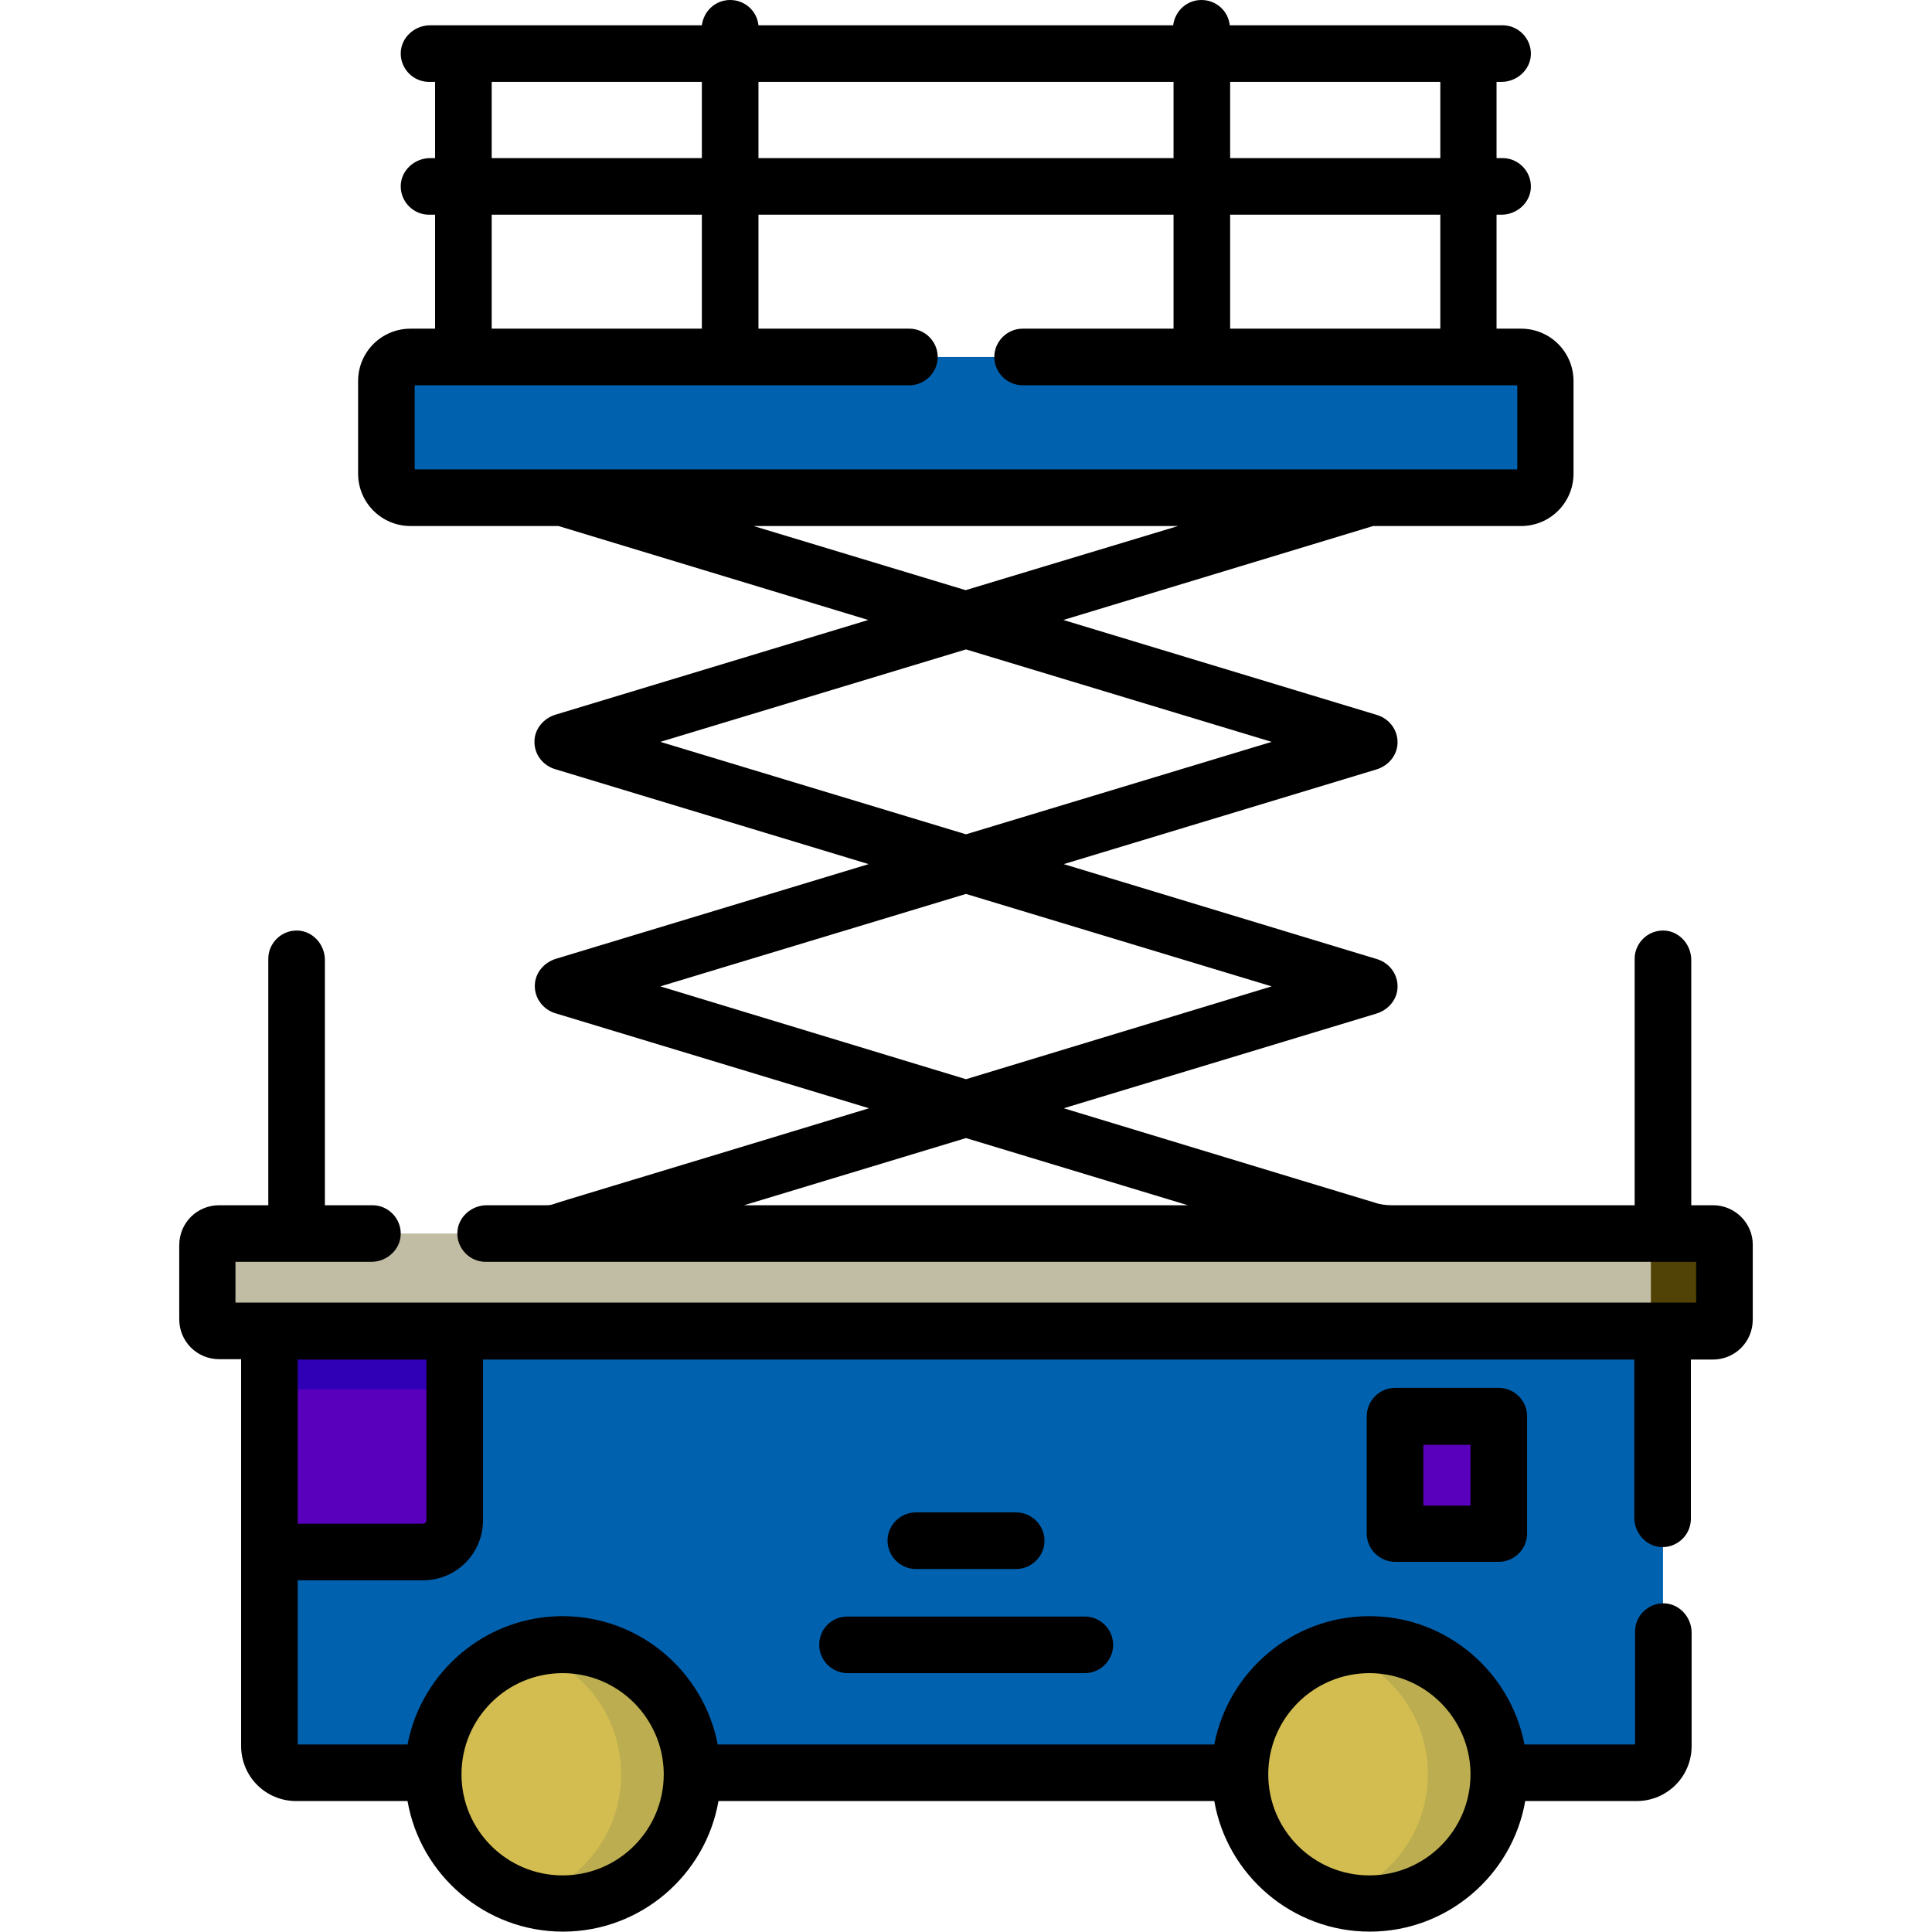 <svg xmlns="http://www.w3.org/2000/svg" id="Capa_1" x="0" y="0" viewBox="0 0 512 512" xml:space="preserve"><style>.st0{fill:#0061af}.st3{fill:#d3bd50}.st5{fill:#5900bc}</style><path class="st0" d="M433.5 469.9h-355c-3.9 0-7.1-3.2-7.1-7.1v-120h369.3v120c-.1 3.9-3.2 7.1-7.2 7.1"/><path class="st0" d="M71.4 342.8v25.4h340c7.1 0 12.8 5.7 12.8 12.8v88.8h9.3c3.9 0 7.1-3.2 7.1-7.1v-120z"/><path d="M454 326.9H58c-1.7 0-3.1 1.4-3.1 3.1v19.6c0 1.7 1.4 3.1 3.1 3.1h396c1.7 0 3.1-1.4 3.1-3.1V330c0-1.7-1.4-3.1-3.1-3.1" style="fill:#c1bca4"/><path d="M454 326.9h-19.6c1.7 0 3.1 1.4 3.1 3.1v19.6c0 1.7-1.4 3.1-3.1 3.1H454c1.7 0 3.1-1.4 3.1-3.1V330c0-1.7-1.4-3.1-3.1-3.1" style="fill:#514205"/><circle class="st3" cx="149.1" cy="470.2" r="34.3"/><circle class="st3" cx="362.9" cy="470.2" r="34.3"/><path d="M149.1 435.9c-3.3 0-6.4.5-9.4 1.3 14.4 4.1 24.9 17.3 24.9 33s-10.5 28.9-24.9 33c3 .9 6.2 1.3 9.4 1.3 19 0 34.3-15.4 34.3-34.3s-15.3-34.3-34.3-34.3m213.8 0c-3.3 0-6.4.5-9.4 1.3 14.4 4.1 24.9 17.3 24.9 33s-10.5 28.9-24.9 33c3 .9 6.2 1.3 9.4 1.3 19 0 34.3-15.4 34.3-34.3s-15.4-34.3-34.3-34.3" style="fill:#bcae50"/><path class="st5" d="M112.1 411.3H71.4v-58.5h49.1v50.1c0 4.6-3.8 8.4-8.4 8.4"/><path d="M71.4 352.8h49.1v15.4H71.4z" style="fill:#3000b6"/><path class="st5" d="M369.7 375.3h27.5v31.1h-27.5z"/><path class="st0" d="M403.2 131.9H108.8c-3.5 0-6.4-2.9-6.4-6.4V101c0-3.5 2.9-6.4 6.4-6.4h294.4c3.5 0 6.4 2.9 6.4 6.4v24.5c0 3.5-2.9 6.4-6.4 6.4"/><path class="st0" d="M403.2 94.6h-20.4c3.5 0 6.4 2.9 6.4 6.4v24.5c0 3.5-2.9 6.4-6.4 6.4h20.4c3.5 0 6.4-2.9 6.4-6.4V101c0-3.6-2.9-6.4-6.4-6.4"/><path d="M269.3 415.8c4.1 0 7.5-3.4 7.5-7.5s-3.4-7.5-7.5-7.5h-26.6c-4.1 0-7.5 3.4-7.5 7.5s3.4 7.5 7.5 7.5zm-52.2 20.1c0 4.1 3.4 7.5 7.5 7.5h62.9c4.1 0 7.5-3.4 7.5-7.5s-3.4-7.5-7.5-7.5h-62.9c-4.2 0-7.5 3.3-7.5 7.5m152.6-68.1c-4.1 0-7.5 3.4-7.5 7.5v31.1c0 4.1 3.4 7.5 7.5 7.5h27.5c4.1 0 7.5-3.4 7.5-7.5v-31.1c0-4.1-3.4-7.5-7.5-7.5zm20 31.2h-12.5v-16.1h12.5z"/><path d="M454 319.4h-5.8v-65c0-4.1-3.2-7.7-7.3-7.8-4.2-.1-7.7 3.3-7.7 7.5v65.3h-64.4c-1.5 0-3.1-.2-4.5-.7-4.3-1.3-20.2-6.1-82.4-25l82.9-25.1c2.9-.9 5.1-3.3 5.5-6.2.5-3.7-1.8-7.1-5.3-8.2L281.9 229l82.9-25.1c2.9-.9 5.1-3.3 5.5-6.2.5-3.7-1.8-7.1-5.3-8.2l-83.2-25.2 82.1-24.9h39.2c7.7 0 13.9-6.2 13.9-13.9V101c0-7.7-6.2-13.9-13.9-13.9h-6.5V56.9h1.3c4.1 0 7.7-3.2 7.8-7.3.1-4.2-3.3-7.7-7.5-7.7h-1.6V21.7h1.3c4.1 0 7.7-3.2 7.8-7.3.1-4.2-3.3-7.7-7.5-7.7h-72.3c-.4-3.8-3.6-6.7-7.5-6.7s-7 2.9-7.5 6.7H201c-.4-3.8-3.6-6.7-7.5-6.7s-7 2.9-7.5 6.7h-72c-4.1 0-7.7 3.2-7.8 7.3-.1 4.2 3.3 7.7 7.5 7.7h1.6v20.2H114c-4.1 0-7.7 3.2-7.8 7.3-.1 4.2 3.3 7.7 7.5 7.7h1.6v30.2h-6.5c-7.7 0-13.9 6.2-13.9 13.9v24.5c0 7.7 6.2 13.9 13.9 13.9H148l82.1 24.9-82.9 25.1c-2.9.9-5.1 3.3-5.5 6.2-.5 3.7 1.8 7.1 5.3 8.2l83.2 25.2-82.9 25.1c-2.9.9-5.1 3.3-5.5 6.2-.5 3.7 1.8 7.1 5.3 8.2l83.2 25.2c-71.1 21.6-81.7 24.7-83.6 25.4-.6.2-1.1.3-1.7.3h-16c-4.1 0-7.7 3.2-7.8 7.3-.1 4.2 3.3 7.7 7.5 7.7h320.8v10.8H62.4v-10.8h36c4.1 0 7.7-3.2 7.8-7.3.1-4.2-3.3-7.7-7.5-7.7H86.1v-65c0-4.1-3.2-7.7-7.3-7.8-4.2-.1-7.7 3.3-7.7 7.5v65.3h-13c-5.9 0-10.6 4.7-10.6 10.6v19.6c0 5.9 4.7 10.6 10.6 10.6h5.8v102.5c0 8.1 6.5 14.6 14.6 14.6H108c3.4 19.6 20.6 34.6 41.2 34.6s37.8-15 41.2-34.6h131.4c3.4 19.6 20.6 34.6 41.2 34.6s37.8-15 41.2-34.6h29.5c8.1 0 14.6-6.5 14.6-14.6v-30c0-4.1-3.2-7.7-7.3-7.8-4.2-.1-7.7 3.3-7.7 7.5v29.9H404c-3.7-19.3-20.7-34-41.1-34s-37.4 14.7-41.1 34H190.2c-3.7-19.3-20.7-34-41.1-34s-37.4 14.7-41.1 34H78.9v-43.5h33.2c8.8 0 15.9-7.1 15.9-15.9v-42.6h305.1v41.9c0 4.1 3.2 7.7 7.3 7.8 4.2.1 7.7-3.3 7.7-7.5v-42.2h5.8c5.9 0 10.6-4.7 10.6-10.6V330c.1-5.8-4.7-10.6-10.5-10.6M381.7 87.1H326V56.9h55.7zm0-45.2H326V21.7h55.7zm-70.7 0H201V21.7h110zM130.3 21.7H186v20.2h-55.7zm0 35.2H186v30.2h-55.7zm-20.4 45.2H241c4.1 0 7.5-3.4 7.5-7.5s-3.4-7.5-7.5-7.5h-40V56.9h110v30.2h-40c-4.1 0-7.5 3.4-7.5 7.5s3.4 7.5 7.5 7.5h131.1v22.3H109.9zm89.8 37.3h112.5l-56.3 17zM175 196.6l81-24.5 81 24.5-81 24.5zm0 64.8 81-24.5 81 24.5-81 24.6zm81 40.2 58.8 17.8H197.2zm106.9 141.8c14.7 0 26.6 11.9 26.8 26.5v.3c0 14.8-12 26.8-26.8 26.8s-26.8-12-26.8-26.8 12-26.8 26.8-26.8m-213.8 0c14.7 0 26.6 11.9 26.8 26.5v.3c0 14.8-12 26.8-26.8 26.8s-26.8-12-26.8-26.8 12-26.8 26.8-26.8M113 402.9c0 .5-.4.9-.9.9H78.9v-43.5H113z"/></svg>